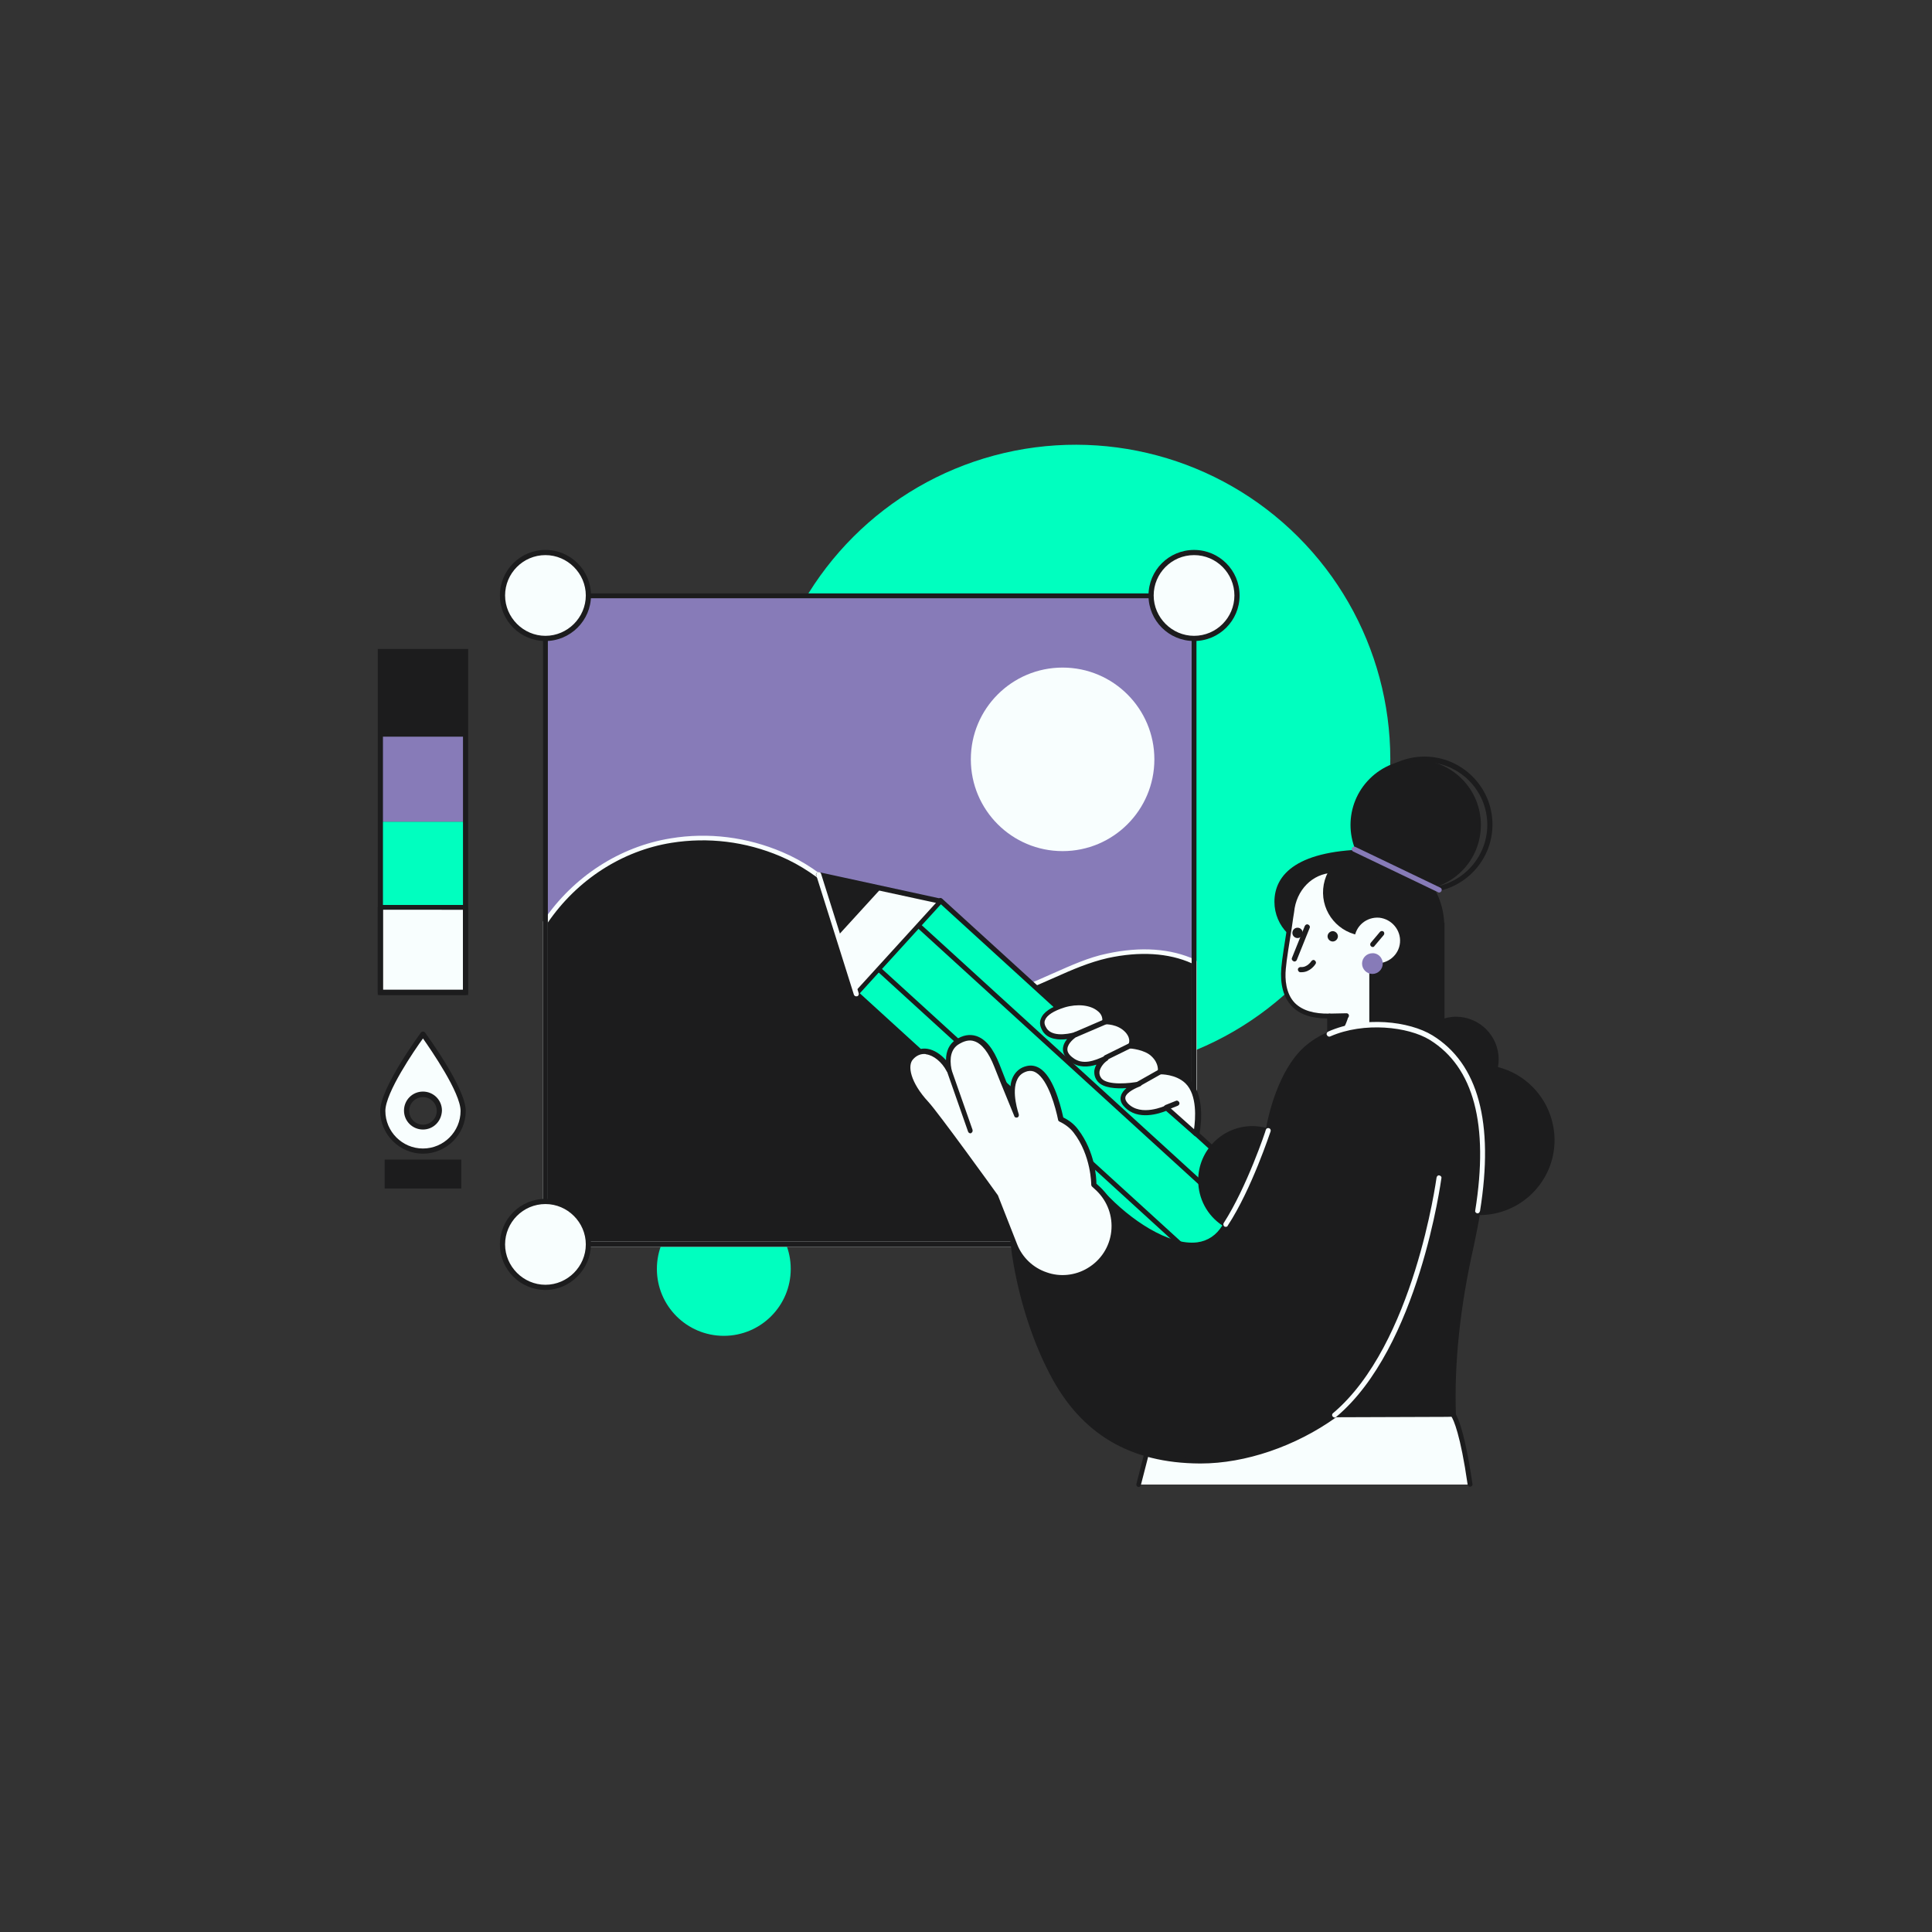 <?xml version="1.0" encoding="utf-8"?>
<!-- Generator: Adobe Illustrator 27.8.0, SVG Export Plug-In . SVG Version: 6.00 Build 0)  -->
<svg version="1.1" id="Calque_1" xmlns="http://www.w3.org/2000/svg" xmlns:xlink="http://www.w3.org/1999/xlink" x="0px" y="0px"
	 viewBox="0 0 560 560" style="enable-background:new 0 0 560 560;" xml:space="preserve">
<rect x="0" y="0" width="560" height="560" fill="#333333" stroke="none"/>
<style type="text/css">
	.st0{fill:#00FFBF;}
	.st1{fill:#1C1C1D;}
	.st2{fill:#F8FEFE;}
	.st3{fill:#877BB8;}
</style>
<g>
	<g>
		<g>
			<g>
				<g>
					<g>
						<circle class="st0" cx="209.8" cy="367.8" r="19.4"/>
					</g>
				</g>
			</g>
		</g>
		<g>
			<g>
				<g>
					<g>
						
							<ellipse transform="matrix(0.707 -0.707 0.707 0.707 -64.323 285)" class="st0" cx="311.9" cy="220.1" rx="91.2" ry="91.2"/>
					</g>
				</g>
			</g>
		</g>
		<g>
			<g>
				<g>
					<path class="st1" d="M395.2,261.4c0,7.1-5.8,12.9-12.9,12.9c-7.1,0-12.9-5.8-12.9-12.9c0-8,6.7-15.2,28.4-15.2
						C397.8,246.3,395.2,254.3,395.2,261.4z"/>
				</g>
			</g>
		</g>
		<g>
			<g>
				<g>
					<g>
						<g>
							
								<ellipse transform="matrix(9.853756e-02 -0.995 0.995 9.853756e-02 90.122 636.492)" class="st1" cx="396.4" cy="268.5" rx="22.3" ry="22.3"/>
						</g>
					</g>
				</g>
				<g>
					<g>
						<g>
							<path class="st2" d="M398.5,275.5c0,0,5.7-20-12.1-23.3c-5.9,0.2-11.3,4.9-12,12c-0.2,1.6-2.1,12.3-2.4,16.4
								c-0.5,6.2,1.2,14.2,13.4,13.8v10.6l22.3-2.4v-16C397.3,284.4,398.5,275.5,398.5,275.5z"/>
						</g>
					</g>
				</g>
				<g>
					<g>
						<g>
							<path class="st1" d="M385.4,305.8c-0.2,0-0.4-0.1-0.5-0.2c-0.2-0.1-0.2-0.3-0.2-0.5v-9.9c-4.6,0-8.1-1.2-10.3-3.6
								c-2.4-2.5-3.4-6.3-3-11.1c0.2-2.6,1.1-7.9,1.7-11.8c0.4-2.2,0.7-4.1,0.7-4.6c0.7-7.1,6-12.5,12.7-12.7c0.1,0,0.1,0,0.2,0
								c5,0.9,8.7,3.3,11,6.9c4.3,7,1.9,16.3,1.7,17.2c-0.1,0.7-0.7,8.2,8.6,10.3c0.3,0.1,0.6,0.4,0.6,0.7v16c0,0.4-0.3,0.7-0.7,0.7
								L385.4,305.8C385.5,305.8,385.4,305.8,385.4,305.8z M385.4,293.8c0.2,0,0.4,0.1,0.5,0.2c0.1,0.1,0.2,0.3,0.2,0.5v9.8
								l20.8-2.2v-14.8c-10.3-2.7-9.2-11.8-9.2-11.9c0,0,0-0.1,0-0.1c0-0.1,2.6-9.5-1.5-16.1c-2-3.3-5.4-5.4-9.9-6.2
								c-5.9,0.2-10.6,5-11.2,11.4c-0.1,0.6-0.4,2.4-0.7,4.7c-0.6,3.8-1.5,9.1-1.7,11.7c-0.3,3,0,7.2,2.6,9.9
								C377.5,292.9,380.9,293.9,385.4,293.8C385.4,293.8,385.4,293.8,385.4,293.8z"/>
						</g>
					</g>
				</g>
				<g>
					<g>
						<g>
							<path class="st1" d="M375.2,278.7c-0.1,0-0.2,0-0.3-0.1c-0.4-0.2-0.6-0.6-0.4-1l3.7-9.2c0.2-0.4,0.6-0.6,1-0.4
								c0.4,0.2,0.6,0.6,0.4,1l-3.7,9.2C375.8,278.5,375.5,278.7,375.2,278.7z"/>
						</g>
					</g>
				</g>
				<g>
					<g>
						<g>
							<path class="st1" d="M387.8,271.4c0,0.8-0.7,1.5-1.5,1.5c-0.8,0-1.5-0.7-1.5-1.5c0-0.8,0.7-1.5,1.5-1.5
								C387.1,269.9,387.8,270.6,387.8,271.4z"/>
						</g>
					</g>
				</g>
				<g>
					<g>
						<g>
							<circle class="st1" cx="376.1" cy="270.4" r="1.5"/>
						</g>
					</g>
				</g>
				<g>
					<g>
						<g>
							<path class="st1" d="M390.9,294.4c0,0-1.6,6.7-5.5,6.7v-6.6L390.9,294.4z"/>
						</g>
					</g>
				</g>
			</g>
			<g>
				<g>
					<g>
						<path class="st1" d="M385.4,295.2c-0.4,0-0.7-0.3-0.7-0.7c0-0.4,0.3-0.7,0.7-0.7l4.9-0.1c0.4,0,0.7,0.3,0.7,0.7
							c0,0.4-0.3,0.7-0.7,0.7L385.4,295.2C385.4,295.2,385.4,295.2,385.4,295.2z"/>
					</g>
				</g>
			</g>
		</g>
		<g>
			<g>
				<g>
					
						<ellipse transform="matrix(8.247978e-02 -0.997 0.997 8.247978e-02 105.406 632.141)" class="st1" cx="396" cy="258.8" rx="12.6" ry="12.6"/>
				</g>
			</g>
		</g>
		<g>
			<g>
				<g>
					<path class="st1" d="M377.3,281.8c-0.1,0-0.3,0-0.4,0c-0.4,0-0.7-0.4-0.7-0.8c0-0.4,0.4-0.7,0.8-0.7c1.9,0.2,3.1-1.7,3.1-1.7
						c0.2-0.3,0.7-0.5,1-0.2c0.3,0.2,0.5,0.7,0.2,1C381.3,279.5,379.8,281.8,377.3,281.8z"/>
				</g>
			</g>
		</g>
		<g>
			<g>
				<g>
					<path class="st1" d="M434.2,309.3c0.1-0.7,0.2-1.5,0.2-2.2c0-6.9-5.6-12.4-12.4-12.4c-1.2,0-2.3,0.2-3.3,0.5v-27.8L396.9,279
						v24.9l13.5-1.3c-0.5,1.4-0.8,2.9-0.8,4.4c0,3.3,1.3,6.2,3.3,8.5c-3.6,3.9-5.9,9.1-5.9,14.9c0,12,9.7,21.8,21.8,21.8
						c12,0,21.8-9.7,21.8-21.8C450.5,320.2,443.6,311.7,434.2,309.3z"/>
				</g>
			</g>
		</g>
		<g>
			<g>
				<g>
					<g>
						<g>
							<rect x="158.1" y="172.6" class="st3" width="188" height="188"/>
						</g>
					</g>
				</g>
				<g>
					<g>
						<g>
							<circle class="st2" cx="308" cy="220.1" r="26.6"/>
						</g>
					</g>
				</g>
				<g>
					<g>
						<g>
							<path class="st1" d="M346.1,278.8c-7.8-3.6-16.8-3.6-25.1-1.8c-11.9,2.6-22.3,10.6-34.4,11.9c-13.3,1.5-23.4-8.4-31.5-17.6
								c-8.5-9.6-16.6-18.7-28.6-23.8c-10-4.3-21.2-5.7-32-4c-14.9,2.4-28,11.3-36.4,23.6v93.4h188V278.8z"/>
						</g>
					</g>
				</g>
				<g>
					<g>
						<g>
							<path class="st2" d="M346.1,361.4h-188c-0.4,0-0.7-0.3-0.7-0.7v-93.4c0-0.1,0-0.3,0.1-0.4c8.7-12.8,22.1-21.5,36.9-23.9
								c10.9-1.8,22.1-0.4,32.4,4c12.5,5.3,20.8,14.8,28.9,24c8.6,9.8,18.4,18.7,30.9,17.3c6.5-0.7,12.7-3.5,18.7-6.2
								c5-2.2,10.2-4.6,15.6-5.7c9.7-2.1,18.5-1.5,25.6,1.8c0.3,0.1,0.4,0.4,0.4,0.7v81.9C346.8,361.1,346.5,361.4,346.1,361.4z
								 M158.8,359.9h186.6v-80.7c-6.7-3-15.1-3.5-24.3-1.5c-5.3,1.2-10.4,3.4-15.3,5.6c-6.1,2.7-12.4,5.6-19.1,6.3
								c-13.2,1.5-23.2-7.7-32.1-17.8c-8-9.1-16.2-18.4-28.4-23.6c-10.1-4.3-21-5.6-31.6-3.9c-14.3,2.3-27.3,10.7-35.8,23.1V359.9z"
								/>
						</g>
					</g>
				</g>
				<g>
					<g>
						<g>
							<path class="st1" d="M346.1,361.4h-188c-0.4,0-0.7-0.3-0.7-0.7v-188c0-0.4,0.3-0.7,0.7-0.7h188c0.4,0,0.7,0.3,0.7,0.7v188
								C346.8,361.1,346.5,361.4,346.1,361.4z M158.8,359.9h186.6V173.4H158.8V359.9z"/>
						</g>
					</g>
				</g>
			</g>
			<g>
				<g>
					<g>
						<g>
							
								<ellipse transform="matrix(0.923 -0.386 0.386 0.923 -54.341 74.297)" class="st2" cx="158.1" cy="172.6" rx="12.4" ry="12.4"/>
						</g>
					</g>
				</g>
				<g>
					<g>
						<g>
							
								<ellipse transform="matrix(0.229 -0.974 0.974 0.229 98.952 470.117)" class="st2" cx="346.1" cy="172.6" rx="12.4" ry="12.4"/>
						</g>
					</g>
				</g>
				<g>
					<g>
						<g>
							
								<ellipse transform="matrix(0.16 -0.987 0.987 0.16 -223.276 458.913)" class="st2" cx="158.1" cy="360.7" rx="12.4" ry="12.4"/>
						</g>
					</g>
				</g>
				<g>
					<g>
						<g>
							
								<ellipse transform="matrix(0.707 -0.707 0.707 0.707 -153.662 350.37)" class="st2" cx="346.1" cy="360.7" rx="12.4" ry="12.4"/>
						</g>
					</g>
				</g>
			</g>
			<g>
				<g>
					<g>
						<g>
							<path class="st1" d="M158.1,185.8c-7.3,0-13.2-5.9-13.2-13.2s5.9-13.2,13.2-13.2c7.3,0,13.2,5.9,13.2,13.2
								S165.3,185.8,158.1,185.8z M158.1,160.9c-6.5,0-11.7,5.3-11.7,11.7s5.3,11.7,11.7,11.7s11.7-5.3,11.7-11.7
								S164.5,160.9,158.1,160.9z"/>
						</g>
					</g>
				</g>
				<g>
					<g>
						<g>
							<path class="st1" d="M346.1,185.8c-7.3,0-13.2-5.9-13.2-13.2s5.9-13.2,13.2-13.2c7.3,0,13.2,5.9,13.2,13.2
								S353.4,185.8,346.1,185.8z M346.1,160.9c-6.5,0-11.7,5.3-11.7,11.7s5.3,11.7,11.7,11.7c6.5,0,11.7-5.3,11.7-11.7
								S352.6,160.9,346.1,160.9z"/>
						</g>
					</g>
				</g>
				<g>
					<g>
						<g>
							<path class="st1" d="M158.1,373.9c-7.3,0-13.2-5.9-13.2-13.2c0-7.3,5.9-13.2,13.2-13.2c7.3,0,13.2,5.9,13.2,13.2
								C171.2,367.9,165.3,373.9,158.1,373.9z M158.1,349c-6.5,0-11.7,5.3-11.7,11.7s5.3,11.7,11.7,11.7s11.7-5.3,11.7-11.7
								S164.5,349,158.1,349z"/>
						</g>
					</g>
				</g>
				<g>
					<g>
						<g>
							<path class="st1" d="M346.1,373.9c-7.3,0-13.2-5.9-13.2-13.2c0-7.3,5.9-13.2,13.2-13.2c7.3,0,13.2,5.9,13.2,13.2
								C359.3,367.9,353.4,373.9,346.1,373.9z M346.1,349c-6.5,0-11.7,5.3-11.7,11.7s5.3,11.7,11.7,11.7c6.5,0,11.7-5.3,11.7-11.7
								S352.6,349,346.1,349z"/>
						</g>
					</g>
				</g>
			</g>
		</g>
		<g>
			<g>
				<g>
					<g>
						
							<rect x="310.3" y="244.3" transform="matrix(0.674 -0.739 0.739 0.674 -141.569 352.581)" class="st0" width="36.4" height="184.6"/>
					</g>
				</g>
			</g>
			<g>
				<g>
					<g>
						<path class="st1" d="M384.4,413c-0.2,0-0.4-0.1-0.5-0.2L247.6,288.4c-0.1-0.1-0.2-0.3-0.2-0.5c0-0.2,0.1-0.4,0.2-0.5
							l24.5-26.9c0.3-0.3,0.7-0.3,1,0l136.4,124.3c0.1,0.1,0.2,0.3,0.2,0.5c0,0.2-0.1,0.4-0.2,0.5L385,412.7
							C384.8,412.9,384.6,413,384.4,413z M249.1,287.8l135.3,123.4l23.5-25.8L272.6,262L249.1,287.8z"/>
					</g>
				</g>
			</g>
			<g>
				<g>
					<g>
						<polygon class="st2" points="272.7,261.2 237.3,253.5 248.2,288 						"/>
					</g>
				</g>
			</g>
			<g>
				<g>
					<g>
						<path class="st1" d="M248.2,288.8c-0.2,0-0.4-0.1-0.5-0.2c-0.3-0.3-0.3-0.7,0-1l23.6-25.9l-34.2-7.4c-0.4-0.1-0.6-0.5-0.6-0.9
							c0.1-0.4,0.5-0.6,0.9-0.6l35.4,7.7c0.3,0.1,0.5,0.2,0.5,0.5c0.1,0.2,0,0.5-0.2,0.7l-24.5,26.9
							C248.6,288.7,248.4,288.8,248.2,288.8z"/>
					</g>
				</g>
			</g>
			<g>
				<g>
					<g>
						<polygon class="st1" points="237.3,253.5 242.9,271.2 255.5,257.4 237.3,253.5 						"/>
					</g>
				</g>
			</g>
			<g>
				<g>
					<g>
						<path class="st1" d="M390.6,382.4c-0.2,0-0.4-0.1-0.5-0.2l-123.9-113c-0.3-0.3-0.3-0.7,0-1c0.3-0.3,0.7-0.3,1,0l123.9,113
							c0.3,0.3,0.3,0.7,0,1C390.9,382.3,390.8,382.4,390.6,382.4z"/>
					</g>
				</g>
			</g>
			<g>
				<g>
					<g>
						<path class="st1" d="M379,395c-0.2,0-0.4-0.1-0.5-0.2l-123.9-113c-0.3-0.3-0.3-0.7,0-1c0.3-0.3,0.7-0.3,1,0l123.9,113
							c0.3,0.3,0.3,0.7,0,1C379.4,394.9,379.2,395,379,395z"/>
					</g>
				</g>
			</g>
			<g>
				<g>
					<g>
						<path class="st2" d="M401.6,378.7l8.8,8c7.4,6.8,8,18.3,1.2,25.7c-6.8,7.4-18.3,8-25.7,1.2l-8.8-8L401.6,378.7z"/>
					</g>
				</g>
			</g>
			<g>
				<g>
					<g>
						<path class="st1" d="M398.2,419.1c-4.6,0-9.1-1.6-12.7-4.9l-8.8-8c-0.3-0.3-0.3-0.7,0-1l24.5-26.9c0.1-0.1,0.3-0.2,0.5-0.2
							c0.2,0,0.4,0.1,0.5,0.2l8.8,8c7.7,7,8.3,19,1.2,26.7C408.5,417,403.3,419.1,398.2,419.1z M378.2,405.5l8.3,7.5
							c7.1,6.5,18.2,6,24.7-1.1c6.5-7.1,6-18.2-1.1-24.6l-8.3-7.5L378.2,405.5z"/>
					</g>
				</g>
			</g>
			<g>
				<g>
					<g>
						
							<rect x="372.6" y="385.5" transform="matrix(-0.674 0.739 -0.739 -0.674 944.874 369.692)" class="st2" width="36.4" height="15.9"/>
					</g>
				</g>
			</g>
			<g>
				<g>
					<g>
						<path class="st1" d="M384.4,413c-0.2,0-0.4-0.1-0.5-0.2l-11.7-10.7c-0.3-0.3-0.3-0.7,0-1l24.5-26.9c0.1-0.1,0.3-0.2,0.5-0.2
							c0.2,0,0.4,0.1,0.5,0.2l11.7,10.7c0.3,0.3,0.3,0.7,0,1L385,412.7C384.9,412.9,384.7,412.9,384.4,413
							C384.5,413,384.5,413,384.4,413z M373.7,401.5l10.7,9.7l23.5-25.8l-10.7-9.7L373.7,401.5z"/>
					</g>
				</g>
			</g>
			<g>
				<g>
					<g>
						<path class="st2" d="M248.2,288.8c-0.3,0-0.6-0.2-0.7-0.5l-10.9-34.6c-0.1-0.4,0.1-0.8,0.5-0.9c0.4-0.1,0.8,0.1,0.9,0.5
							l10.9,34.6c0.1,0.4-0.1,0.8-0.5,0.9C248.4,288.7,248.3,288.8,248.2,288.8z"/>
					</g>
				</g>
			</g>
		</g>
		<g>
			<g>
				<g>
					<g>
						<g>
							<path class="st2" d="M122.6,299.7c0,0-11.7,15.8-11.7,22.2c0,6.4,5.2,11.7,11.7,11.7c6.4,0,11.7-5.2,11.7-11.7
								C134.2,315.5,122.6,299.7,122.6,299.7z M122.6,326.7c-2.6,0-4.7-2.1-4.7-4.7c0-2.6,2.1-4.7,4.7-4.7c2.6,0,4.7,2.1,4.7,4.7
								C127.3,324.6,125.2,326.7,122.6,326.7z"/>
						</g>
					</g>
				</g>
				<g>
					<g>
						<g>
							<g>
								<path class="st1" d="M122.6,334.4c-6.8,0-12.4-5.6-12.4-12.4c0-6.6,11.3-22,11.8-22.7c0.3-0.4,0.9-0.4,1.2,0
									c0.5,0.7,11.8,16.1,11.8,22.7C135,328.8,129.4,334.4,122.6,334.4z M122.6,301c-2.4,3.3-10.9,15.7-10.9,21
									c0,6,4.9,10.9,10.9,10.9c6,0,10.9-4.9,10.9-10.9C133.5,316.7,124.9,304.3,122.6,301z M122.6,327.4c-3,0-5.5-2.4-5.5-5.5
									c0-3,2.4-5.5,5.5-5.5c3,0,5.5,2.4,5.5,5.5C128,325,125.6,327.4,122.6,327.4z M122.6,318c-2.2,0-4,1.8-4,4c0,2.2,1.8,4,4,4
									c2.2,0,4-1.8,4-4C126.6,319.8,124.8,318,122.6,318z"/>
							</g>
						</g>
					</g>
				</g>
				<g>
					<g>
						<g>
							<rect x="111.5" y="336.1" class="st1" width="22.2" height="8.4"/>
						</g>
					</g>
				</g>
			</g>
			<g>
				<g>
					<g>
						
							<rect x="110.2" y="188.9" transform="matrix(-1.836970e-16 1 -1 -1.836970e-16 323.771 78.641)" class="st1" width="24.7" height="24.7"/>
					</g>
				</g>
			</g>
			<g>
				<g>
					<g>
						
							<rect x="110.2" y="213.6" transform="matrix(-1.836970e-16 1 -1 -1.836970e-16 348.467 103.337)" class="st3" width="24.7" height="24.7"/>
					</g>
				</g>
			</g>
			<g>
				<g>
					<g>
						<rect x="110.2" y="238.2" class="st0" width="24.7" height="24.7"/>
					</g>
				</g>
			</g>
			<g>
				<g>
					<g>
						<rect x="110.2" y="262.9" class="st2" width="24.7" height="24.7"/>
					</g>
				</g>
			</g>
			<g>
				<g>
					<g>
						<path class="st1" d="M134.9,288.4h-24.7c-0.4,0-0.7-0.3-0.7-0.7v-24.7c0-0.4,0.3-0.7,0.7-0.7h24.7c0.4,0,0.7,0.3,0.7,0.7v24.7
							C135.6,288,135.3,288.4,134.9,288.4z M111,286.9h23.2v-23.2H111V286.9z"/>
					</g>
				</g>
			</g>
		</g>
		<g>
			<g>
				<g>
					<path class="st2" d="M421.1,410l-85.8,0l-5.2,20.3h96C423.5,412.4,421.1,410,421.1,410z"/>
				</g>
			</g>
		</g>
		<g>
			<g>
				<g>
					<path class="st1" d="M330.1,431c-0.1,0-0.1,0-0.2,0c-0.4-0.1-0.6-0.5-0.5-0.9l5.2-20.3c0.1-0.3,0.4-0.6,0.7-0.6l85.8,0
						c0.2,0,0.4,0.1,0.5,0.2c0.3,0.3,2.6,3.1,5.2,20.7c0.1,0.4-0.2,0.8-0.6,0.8c-0.4,0.1-0.8-0.2-0.8-0.6
						c-2.1-14.6-4.1-18.8-4.7-19.7l-84.9,0l-5.1,19.8C330.7,430.8,330.4,431,330.1,431z"/>
				</g>
			</g>
		</g>
		<g>
			<g>
				<g>
					<path class="st1" d="M414.8,300.8c-7.9-4.9-25.8-6.1-36.2,3.2c-8.4,7.5-10.9,23.8-10.9,23.8c-1.4-0.5-3-0.7-4.5-0.7
						c-8.3,0-15,6.7-15,15c0,5.4,2.9,10.2,7.2,12.8c-7,12.9-24.8,2.7-35.6-8.8l-26.1,13c0,0,1.4,19.8,11.5,39.1
						c10.3,19.7,26,25.2,42.7,25.3c13.1,0.1,27.8-5.1,39.1-13.3c0,0,34.2-0.2,34.2-0.2c-0.6-16.3,1.7-33.2,5.2-49
						C435.8,319.2,423.3,306,414.8,300.8z"/>
				</g>
			</g>
		</g>
		<g>
			<g>
				<g>
					<path class="st1" d="M348,424.2c-0.1,0-0.1,0-0.2,0c-20.2-0.1-34.4-8.5-43.4-25.7c-10.1-19.3-11.6-39.2-11.6-39.4
						c0-0.3,0.1-0.6,0.4-0.7l26.1-13c0.3-0.1,0.6-0.1,0.9,0.2c7.4,8,18.6,15.5,26.8,14.5c3.1-0.4,5.6-2.1,7.3-4.9
						c-4.4-2.9-7-7.8-7-13.1c0-8.7,7.1-15.7,15.7-15.7c1.3,0,2.7,0.2,4,0.5c0.6-3.5,3.5-16.6,11-23.4c2-1.8,4.3-3.2,6.9-4.4
						c0.4-0.2,0.8,0,1,0.4c0.2,0.4,0,0.8-0.4,1c-2.5,1.1-4.6,2.5-6.5,4.1c-8.1,7.3-10.7,23.2-10.7,23.3c0,0.2-0.2,0.4-0.3,0.5
						c-0.2,0.1-0.4,0.1-0.6,0.1c-1.4-0.4-2.8-0.7-4.3-0.7c-7.9,0-14.3,6.4-14.3,14.3c0,5,2.6,9.6,6.9,12.2c0.3,0.2,0.5,0.6,0.3,1
						c-2,3.7-4.9,5.8-8.7,6.3c-8.5,1.1-20-6.5-27.7-14.5l-25.2,12.5c0.3,3.1,2.3,21,11.4,38.3c8.8,16.9,22.2,24.8,42.1,24.9
						c0.1,0,0.1,0,0.2,0c12.8,0,27.1-4.9,38.5-13.2c0.1-0.1,0.3-0.1,0.4-0.1c0,0,28.4-0.1,33.5-0.2c-0.4-14.7,1.3-31,5.3-48.5
						c0.8-3.4,1.4-6.8,1.9-9.9c0.1-0.4,0.4-0.7,0.8-0.6c0.4,0.1,0.7,0.4,0.6,0.8c-0.5,3.2-1.2,6.6-1.9,10c-4,17.6-5.7,34-5.2,48.8
						c0,0.8,0,0.8-6.1,0.8l-28.6,0.1C375.6,419.2,361,424.2,348,424.2z"/>
				</g>
			</g>
		</g>
		<g>
			<g>
				<g>
					<path class="st2" d="M386.9,410.9c-0.2,0-0.4-0.1-0.6-0.3c-0.3-0.3-0.2-0.8,0.1-1c23.5-19.8,29.9-67.8,30-68.3
						c0.1-0.4,0.4-0.7,0.8-0.6c0.4,0.1,0.7,0.4,0.6,0.8c-0.1,0.5-6.5,49.1-30.5,69.2C387.2,410.8,387.1,410.9,386.9,410.9z"/>
				</g>
			</g>
		</g>
		<g>
			<g>
				<g>
					<g>
						<path class="st0" d="M310.7,295.8C310.8,295.9,310.8,295.9,310.7,295.8L310.7,295.8z"/>
					</g>
				</g>
			</g>
		</g>
		<g>
			<g>
				<g>
					<g>
						<path class="st2" d="M405.8,273.2c-0.3,3.6-3.5,6.3-7.2,6c-3.6-0.3-6.3-3.5-6-7.2c0.3-3.6,3.5-6.3,7.2-6
							C403.4,266.4,406.1,269.6,405.8,273.2z"/>
					</g>
				</g>
			</g>
			<g>
				<g>
					<g>
						<path class="st1" d="M397.9,274.5c-0.2,0-0.3-0.1-0.5-0.2c-0.3-0.3-0.3-0.7-0.1-1l2.7-3.2c0.3-0.3,0.7-0.3,1-0.1
							c0.3,0.3,0.3,0.7,0.1,1l-2.7,3.2C398.3,274.4,398.1,274.5,397.9,274.5z"/>
					</g>
				</g>
			</g>
		</g>
		<g>
			<g>
				<g>
					<path class="st3" d="M400.8,279.3c0,1.7-1.4,3-3,3c-1.7,0-3-1.4-3-3c0-1.7,1.4-3,3-3C399.4,276.2,400.8,277.6,400.8,279.3z"/>
				</g>
			</g>
		</g>
		<g>
			<g>
				<g>
					<path class="st2" d="M355.3,355.6c-0.1,0-0.3,0-0.4-0.1c-0.3-0.2-0.4-0.7-0.2-1c6.7-10.4,12.2-26.8,12.2-27
						c0.1-0.4,0.5-0.6,0.9-0.5c0.4,0.1,0.6,0.5,0.5,0.9c-0.1,0.2-5.5,16.8-12.4,27.3C355.8,355.5,355.6,355.6,355.3,355.6z"/>
				</g>
			</g>
		</g>
		<g>
			<g>
				<g>
					<path class="st2" d="M318.4,344.6l-1.3-1.2c0,0,0.1-8.6-5.2-15.5c-1.2-1.6-2.7-2.7-4.4-3.4c-1.1-5.1-4.2-16.1-9.8-14.7
						c-7.2,1.9-3,13.4-3,13.4s-3.2-7.8-5.7-14.3c-2.5-6.5-6.4-10.2-11.6-6.8c-2.7,1.8-2.8,5.1-2.3,8c-2.4-4.4-7.2-7.4-10.9-3.6
						c-2.3,2.4-0.7,8,4.4,13.4c2.8,3,20,26.9,20,26.9l5.5,14c3.4,8.5,13.6,12.1,21.5,7.4C324.2,363.2,325.6,351.4,318.4,344.6z"/>
				</g>
			</g>
		</g>
		<g>
			<g>
				<g>
					<path class="st1" d="M308.1,371.1c-1.7,0-3.4-0.3-5.1-0.9c-4.3-1.5-7.8-4.8-9.5-9.1l-5.5-13.9c-1.1-1.5-17.3-23.9-19.9-26.8
						c-5.3-5.7-7.1-11.6-4.4-14.5c1.4-1.5,3.2-2.2,5.1-1.9c1.9,0.3,3.8,1.5,5.4,3.3c0-2.7,1-4.7,2.8-5.9c2.1-1.4,4.1-1.7,6-1.1
						c2.7,0.9,4.9,3.6,6.7,8.2c1,2.6,2.1,5.4,3.1,7.9c0-1.5,0.2-3.1,0.9-4.4c0.8-1.5,2.1-2.6,3.9-3c1.3-0.3,2.5-0.1,3.7,0.6
						c3.8,2.3,5.9,9.8,6.9,14.3c1.8,0.9,3.2,2,4.3,3.5c4.9,6.4,5.3,14,5.3,15.7l1.1,1c3.6,3.4,5.3,8.2,4.8,13.2
						c-0.6,4.9-3.3,9.2-7.6,11.7C313.6,370.4,310.8,371.1,308.1,371.1z M267.9,305.5c-1.2,0-2.3,0.5-3.2,1.5
						c-1.8,1.8-0.8,6.8,4.4,12.4c2.8,3,19.4,26,20.1,27c0,0,0.1,0.1,0.1,0.2l5.5,14c1.5,3.9,4.7,6.9,8.6,8.2
						c3.9,1.4,8.3,0.9,11.8-1.2c3.9-2.3,6.4-6.2,6.9-10.6c0.5-4.5-1.1-8.8-4.3-11.9l-1.3-1.2c-0.1-0.1-0.2-0.3-0.2-0.5
						c0-0.1,0-8.5-5.1-15.1c-1-1.3-2.4-2.4-4.1-3.2c-0.2-0.1-0.4-0.3-0.4-0.5c-0.7-3.4-2.8-11.5-6.4-13.7c-0.8-0.5-1.6-0.6-2.5-0.4
						c-1.4,0.4-2.3,1.1-2.9,2.3c-1.9,3.7,0.4,10.1,0.4,10.2c0.1,0.4-0.1,0.8-0.4,0.9c-0.4,0.1-0.8,0-0.9-0.4c0-0.1-3.3-7.9-5.8-14.3
						c-1.6-4.1-3.6-6.7-5.8-7.4c-1.4-0.5-3-0.1-4.7,1c-1.9,1.3-2.6,3.7-1.9,7.2c0.1,0.4-0.1,0.7-0.5,0.8c-0.3,0.1-0.7,0-0.9-0.3
						c-1.4-2.7-3.8-4.6-5.9-4.9C268.3,305.5,268.1,305.5,267.9,305.5z"/>
				</g>
			</g>
		</g>
		<g>
			<g>
				<g>
					<path class="st1" d="M281.3,328.5c-0.3,0-0.6-0.2-0.7-0.5l-6.2-17.7c-0.1-0.4,0.1-0.8,0.4-0.9c0.4-0.1,0.8,0.1,0.9,0.4
						l6.2,17.7c0.1,0.4-0.1,0.8-0.4,0.9C281.5,328.5,281.4,328.5,281.3,328.5z"/>
				</g>
			</g>
		</g>
		<g>
			<g>
				<g>
					<path class="st2" d="M344.2,313.4c-3.1-3-7.7-2.8-7.7-2.8s0.5-2.5-2-5c-2.2-2.2-6.7-2.5-6.7-2.5s1.4-1.9-0.7-4.4
						c-2.5-2.9-6.6-2.6-6.6-2.6c0.5-4-5.1-7-11.8-4.9c-4.8,1.5-7.8,3.9-5.6,7.1c2.3,3.5,9,1.4,9,1.4s-6,3.6-1.2,7.3
						c3.3,2.6,7.4,0.8,9.9-0.4c-1.7,1.1-3.9,4-1.9,6.3c2.5,2.8,11.5,1.2,11.5,1.2s-7.2,2.5-3.8,6.1c4.2,4.5,11.7,0.9,11.7,0.9
						l8.5,7.6C346.7,328.6,349,318.1,344.2,313.4z"/>
				</g>
			</g>
		</g>
		<g>
			<g>
				<g>
					<path class="st1" d="M346.7,329.4c-0.2,0-0.4-0.1-0.5-0.2l-8.2-7.2c-1.8,0.7-8.2,3-12.1-1.2c-1-1-1.3-2.1-1-3.1
						c0.2-0.9,0.9-1.7,1.6-2.3c-2.9,0.2-6.7,0-8.3-1.9c-0.8-0.9-1.1-2-1-3.2c0.1-0.6,0.3-1.2,0.6-1.7c-2.3,0.7-5.1,1-7.6-0.9
						c-1.5-1.2-2.2-2.5-2.1-3.8c0.1-1.1,0.6-2,1.2-2.7c-2.3,0.3-5.5,0.1-7-2.2c-0.8-1.3-1.1-2.5-0.6-3.7c0.7-1.9,2.9-3.4,6.7-4.6
						c4.2-1.3,8.4-0.8,10.9,1.3c1.2,1,1.8,2.2,1.9,3.6c1.4,0.1,4.3,0.5,6.4,2.9c1.4,1.6,1.5,3.2,1.3,4.2c1.5,0.2,4.4,0.9,6.2,2.6
						c1.9,1.8,2.2,3.7,2.3,4.8c1.5,0.1,5,0.5,7.5,3c5,4.9,2.8,15.5,2.7,15.9c-0.1,0.3-0.2,0.5-0.5,0.5
						C346.8,329.4,346.7,329.4,346.7,329.4z M338.1,320.4c0.2,0,0.3,0.1,0.5,0.2l7.5,6.7c0.4-2.9,1-9.9-2.5-13.3
						c-2.8-2.7-7.2-2.6-7.2-2.6c-0.2,0-0.4-0.1-0.6-0.3c-0.1-0.2-0.2-0.4-0.2-0.6c0-0.1,0.4-2.2-1.8-4.3c-2-2-6.2-2.3-6.3-2.3
						c-0.3,0-0.5-0.2-0.6-0.4c-0.1-0.2-0.1-0.5,0.1-0.7c0.1-0.1,1-1.5-0.7-3.5c-2.3-2.6-6-2.4-6-2.4c-0.2,0-0.4-0.1-0.6-0.2
						c-0.1-0.2-0.2-0.4-0.2-0.6c0.2-1.5-0.6-2.5-1.4-3.1c-2.1-1.7-5.8-2.1-9.5-1c-3.2,1-5.2,2.3-5.7,3.7c-0.3,0.7-0.1,1.5,0.5,2.4
						c2,3,8.1,1.1,8.1,1.1c0.4-0.1,0.7,0.1,0.9,0.4c0.2,0.3,0,0.7-0.3,0.9c-0.7,0.4-2.6,1.9-2.7,3.5c-0.1,0.9,0.5,1.8,1.6,2.6
						c2.8,2.2,6.2,0.9,9.2-0.5c0.3-0.2,0.8,0,1,0.3c0.2,0.3,0.1,0.8-0.2,1c-1,0.6-2.1,2-2.3,3.2c-0.1,0.7,0.1,1.4,0.6,2
						c1.8,2.1,8.4,1.4,10.8,0.9c0.4-0.1,0.7,0.2,0.8,0.5c0.1,0.4-0.1,0.8-0.5,0.9c-1,0.4-3.8,1.6-4.2,3.1c-0.1,0.6,0.1,1.1,0.7,1.8
						c3.8,4,10.8,0.7,10.9,0.7C337.9,320.4,338,320.4,338.1,320.4z"/>
				</g>
			</g>
		</g>
		<g>
			<g>
				<g>
					<path class="st1" d="M311.7,300.6c-0.3,0-0.6-0.2-0.7-0.4c-0.2-0.4,0-0.8,0.4-1l8.6-3.7c0.4-0.2,0.8,0,1,0.4
						c0.2,0.4,0,0.8-0.4,1l-8.6,3.7C311.9,300.6,311.8,300.6,311.7,300.6z"/>
				</g>
			</g>
		</g>
		<g>
			<g>
				<g>
					<path class="st1" d="M320.6,307.3c-0.3,0-0.5-0.1-0.7-0.4c-0.2-0.4,0-0.8,0.3-1l7.1-3.5c0.4-0.2,0.8,0,1,0.3
						c0.2,0.4,0,0.8-0.3,1l-7.1,3.5C320.8,307.3,320.7,307.3,320.6,307.3z"/>
				</g>
			</g>
		</g>
		<g>
			<g>
				<g>
					<path class="st1" d="M330.2,314.8c-0.3,0-0.5-0.1-0.6-0.4c-0.2-0.4-0.1-0.8,0.3-1l6.2-3.5c0.4-0.2,0.8-0.1,1,0.3
						c0.2,0.4,0.1,0.8-0.3,1l-6.2,3.5C330.4,314.8,330.3,314.8,330.2,314.8z"/>
				</g>
			</g>
		</g>
		<g>
			<g>
				<g>
					<path class="st1" d="M338.1,321.8c-0.3,0-0.6-0.2-0.7-0.5c-0.2-0.4,0-0.8,0.4-1l3-1.2c0.4-0.2,0.8,0,1,0.4c0.2,0.4,0,0.8-0.4,1
						l-3,1.2C338.3,321.8,338.2,321.8,338.1,321.8z"/>
				</g>
			</g>
		</g>
		<g>
			<g>
				<g>
					
						<ellipse transform="matrix(0.707 -0.707 0.707 0.707 -48.847 360.225)" class="st1" cx="410.4" cy="239.1" rx="18.9" ry="18.9"/>
				</g>
			</g>
		</g>
		<g>
			<g>
				<g>
					<path class="st1" d="M412.9,258.7c-10.8,0-19.7-8.8-19.7-19.7c0-10.8,8.8-19.7,19.7-19.7c10.8,0,19.7,8.8,19.7,19.7
						C432.6,249.9,423.7,258.7,412.9,258.7z M412.9,220.9c-10,0-18.2,8.2-18.2,18.2c0,10,8.2,18.2,18.2,18.2
						c10,0,18.2-8.2,18.2-18.2C431.1,229,422.9,220.9,412.9,220.9z"/>
				</g>
			</g>
		</g>
		<g>
			<g>
				<g>
					<path class="st3" d="M417.1,258.7c-0.1,0-0.2,0-0.3-0.1l-24.6-11.8c-0.4-0.2-0.5-0.6-0.3-1c0.2-0.4,0.6-0.5,1-0.3l24.6,11.8
						c0.4,0.2,0.5,0.6,0.3,1C417.6,258.6,417.4,258.7,417.1,258.7z"/>
				</g>
			</g>
		</g>
		<g>
			<g>
				<g>
					<path class="st2" d="M428.3,351.7c0,0-0.1,0-0.1,0c-0.4-0.1-0.7-0.4-0.6-0.8c4-24.9-0.4-41.6-13.2-49.5c-6.2-3.8-19-5.3-28.8-1
						c-0.4,0.2-0.8,0-1-0.4c-0.2-0.4,0-0.8,0.4-1c10.4-4.6,23.5-3,30.2,1.1c13.3,8.2,17.9,25.3,13.8,50.9
						C428.9,351.4,428.6,351.7,428.3,351.7z"/>
				</g>
			</g>
		</g>
	</g>
	<g>
		<path class="st1" d="M135.7,288.4h-26.2V188.1h26.2V288.4z M111,286.9h23.2v-97.3H111V286.9z"/>
	</g>
</g>
</svg>
